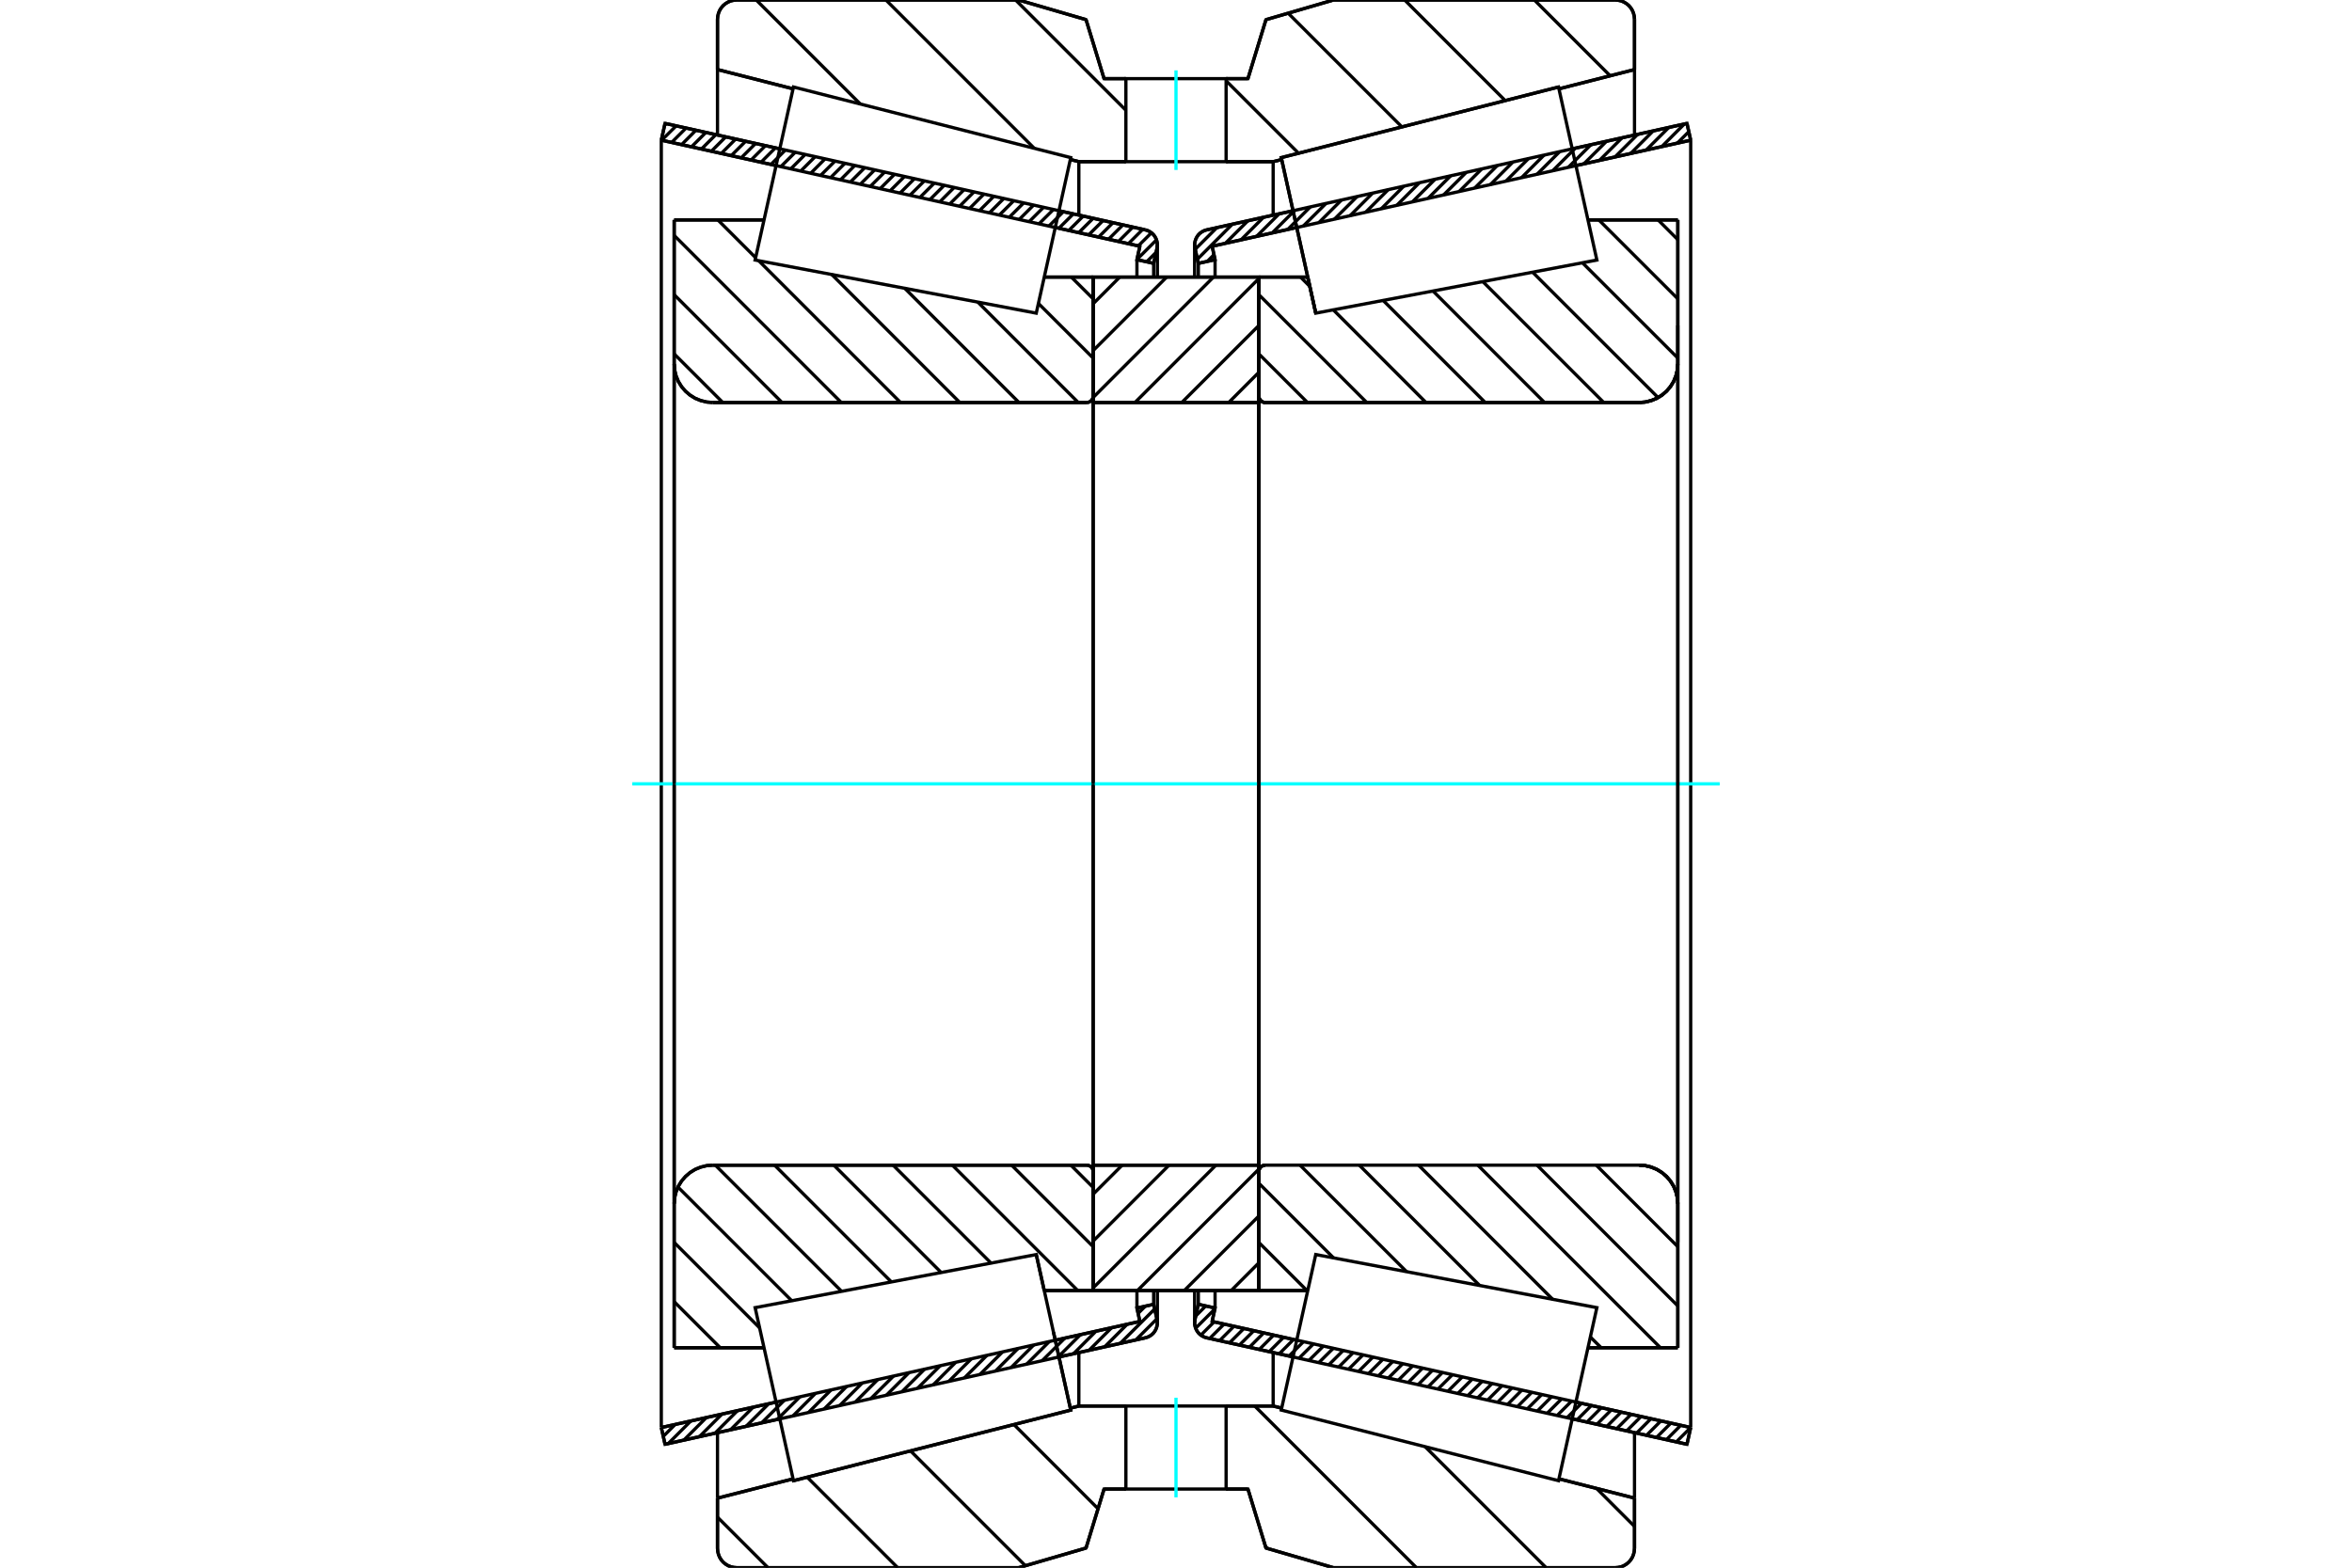 <?xml version="1.0" standalone="no"?>
<!DOCTYPE svg PUBLIC "-//W3C//DTD SVG 1.1//EN"
	"http://www.w3.org/Graphics/SVG/1.1/DTD/svg11.dtd">
<svg xmlns="http://www.w3.org/2000/svg" height="100%" width="100%" viewBox="0 0 36000 24000">
	<rect x="-1800" y="-1200" width="39600" height="26400" style="fill:#FFF"/>
	<g style="fill:none; fill-rule:evenodd" transform="matrix(1 0 0 1 0 0)">
		<g style="fill:none; stroke:#000; stroke-width:50; shape-rendering:geometricPrecision">
			<line x1="19792" y1="20774" x2="18470" y2="20481"/>
			<line x1="25821" y1="22111" x2="24064" y2="21721"/>
			<line x1="25878" y1="21854" x2="25821" y2="22111"/>
			<line x1="24121" y1="21465" x2="25878" y2="21854"/>
			<line x1="18553" y1="20230" x2="19848" y2="20518"/>
			<line x1="18598" y1="20025" x2="18553" y2="20230"/>
			<line x1="18342" y1="19968" x2="18598" y2="20025"/>
			<line x1="18291" y1="20199" x2="18342" y2="19968"/>
			<polyline points="18291,20199 18287,20225 18285,20250 18288,20286 18296,20320 18309,20353 18327,20384 18349,20412 18375,20436 18404,20455 18436,20471 18470,20481"/>
			<line x1="24064" y1="2279" x2="25821" y2="1889"/>
			<line x1="18470" y1="3519" x2="19792" y2="3226"/>
			<polyline points="18470,3519 18436,3529 18404,3545 18375,3564 18349,3588 18327,3616 18309,3647 18296,3680 18288,3714 18285,3750 18287,3775 18291,3801"/>
			<line x1="18342" y1="4032" x2="18291" y2="3801"/>
			<line x1="18598" y1="3975" x2="18342" y2="4032"/>
			<line x1="18553" y1="3770" x2="18598" y2="3975"/>
			<line x1="19848" y1="3482" x2="18553" y2="3770"/>
			<line x1="25878" y1="2146" x2="24121" y2="2535"/>
			<line x1="25821" y1="1889" x2="25878" y2="2146"/>
			<line x1="18342" y1="19758" x2="18342" y2="19968"/>
			<line x1="18342" y1="4032" x2="18342" y2="4242"/>
			<line x1="18598" y1="19757" x2="18598" y2="20025"/>
			<line x1="18598" y1="3975" x2="18598" y2="4243"/>
			<line x1="25878" y1="2146" x2="25878" y2="21854"/>
			<line x1="18285" y1="19757" x2="18285" y2="20250"/>
			<line x1="18285" y1="3750" x2="18285" y2="4243"/>
			<line x1="11936" y1="21721" x2="10179" y2="22111"/>
			<line x1="17530" y1="20481" x2="16208" y2="20774"/>
			<polyline points="17530,20481 17564,20471 17596,20455 17625,20436 17651,20412 17673,20384 17691,20353 17704,20320 17712,20286 17715,20250 17713,20225 17709,20199"/>
			<line x1="17658" y1="19968" x2="17709" y2="20199"/>
			<line x1="17402" y1="20025" x2="17658" y2="19968"/>
			<line x1="17447" y1="20230" x2="17402" y2="20025"/>
			<line x1="16152" y1="20518" x2="17447" y2="20230"/>
			<line x1="10122" y1="21854" x2="11879" y2="21465"/>
			<line x1="10179" y1="22111" x2="10122" y2="21854"/>
			<line x1="16208" y1="3226" x2="17530" y2="3519"/>
			<line x1="10179" y1="1889" x2="11936" y2="2279"/>
			<line x1="10122" y1="2146" x2="10179" y2="1889"/>
			<line x1="11879" y1="2535" x2="10122" y2="2146"/>
			<line x1="17447" y1="3770" x2="16152" y2="3482"/>
			<line x1="17402" y1="3975" x2="17447" y2="3770"/>
			<line x1="17658" y1="4032" x2="17402" y2="3975"/>
			<line x1="17709" y1="3801" x2="17658" y2="4032"/>
			<polyline points="17709,3801 17713,3775 17715,3750 17712,3714 17704,3680 17691,3647 17673,3616 17651,3588 17625,3564 17596,3545 17564,3529 17530,3519"/>
			<line x1="17402" y1="4243" x2="17402" y2="3975"/>
			<line x1="17402" y1="20025" x2="17402" y2="19757"/>
			<line x1="10122" y1="21854" x2="10122" y2="2146"/>
			<line x1="17658" y1="4242" x2="17658" y2="4032"/>
			<line x1="17658" y1="19968" x2="17658" y2="19758"/>
			<line x1="17715" y1="4243" x2="17715" y2="3750"/>
			<line x1="17715" y1="20250" x2="17715" y2="19757"/>
			<line x1="20139" y1="4794" x2="20139" y2="4794"/>
			<line x1="20017" y1="4242" x2="20139" y2="4794"/>
			<line x1="19268" y1="4242" x2="20017" y2="4242"/>
			<polyline points="19268,6064 19270,6079 19273,6094 19279,6108 19287,6121 19297,6133 19309,6143 19322,6151 19336,6157 19351,6161 19367,6162"/>
			<line x1="25091" y1="6162" x2="19367" y2="6162"/>
			<polyline points="25091,6162 25183,6155 25273,6133 25359,6098 25438,6049 25508,5989 25568,5919 25617,5840 25652,5754 25674,5664 25681,5572"/>
			<line x1="25681" y1="3367" x2="25681" y2="5572"/>
			<line x1="25681" y1="3367" x2="24306" y2="3367"/>
			<line x1="25681" y1="20633" x2="24306" y2="20633"/>
			<line x1="25681" y1="18428" x2="25681" y2="20633"/>
			<polyline points="25681,18428 25674,18336 25652,18246 25617,18160 25568,18081 25508,18011 25438,17951 25359,17902 25273,17867 25183,17845 25091,17838"/>
			<polyline points="19367,17838 19351,17839 19336,17843 19322,17849 19309,17857 19297,17867 19287,17879 19279,17892 19273,17906 19270,17921 19268,17936"/>
			<line x1="20017" y1="19758" x2="19268" y2="19758"/>
			<line x1="24306" y1="4007" x2="24306" y2="4007"/>
			<line x1="24306" y1="19993" x2="24306" y2="19993"/>
			<polyline points="19268,6064 19270,6079 19273,6094 19279,6108 19287,6121 19297,6133 19309,6143 19322,6151 19336,6157 19351,6161 19367,6162"/>
			<polyline points="19367,17838 19351,17839 19336,17843 19322,17849 19309,17857 19297,17867 19287,17879 19279,17892 19273,17906 19270,17921 19268,17936"/>
			<polyline points="25091,6162 25183,6155 25273,6133 25359,6098 25438,6049 25508,5989 25568,5919 25617,5840 25652,5754 25674,5664 25681,5572"/>
			<polyline points="25681,18428 25674,18336 25652,18246 25617,18160 25568,18081 25508,18011 25438,17951 25359,17902 25273,17867 25183,17845 25091,17838"/>
			<line x1="15983" y1="19758" x2="15861" y2="19206"/>
			<line x1="16732" y1="19758" x2="15983" y2="19758"/>
			<polyline points="16732,17936 16730,17921 16727,17906 16721,17892 16713,17879 16703,17867 16691,17857 16678,17849 16664,17843 16649,17839 16633,17838"/>
			<line x1="10909" y1="17838" x2="16633" y2="17838"/>
			<polyline points="10909,17838 10817,17845 10727,17867 10641,17902 10562,17951 10492,18011 10432,18081 10383,18160 10348,18246 10326,18336 10319,18428"/>
			<line x1="10319" y1="20633" x2="10319" y2="18428"/>
			<line x1="10319" y1="20633" x2="11694" y2="20633"/>
			<line x1="10319" y1="3367" x2="11694" y2="3367"/>
			<line x1="10319" y1="5572" x2="10319" y2="3367"/>
			<polyline points="10319,5572 10326,5664 10348,5754 10383,5840 10432,5919 10492,5989 10562,6049 10641,6098 10727,6133 10817,6155 10909,6162"/>
			<line x1="16633" y1="6162" x2="10909" y2="6162"/>
			<polyline points="16633,6162 16649,6161 16664,6157 16678,6151 16691,6143 16703,6133 16713,6121 16721,6108 16727,6094 16730,6079 16732,6064"/>
			<line x1="15983" y1="4242" x2="16732" y2="4242"/>
			<line x1="11694" y1="19993" x2="11694" y2="19993"/>
			<line x1="11694" y1="4007" x2="11694" y2="4007"/>
			<line x1="10319" y1="18428" x2="10319" y2="5572"/>
			<line x1="15591" y1="0" x2="16623" y2="301"/>
			<line x1="11277" y1="0" x2="15591" y2="0"/>
			<polyline points="11277,0 11231,4 11186,14 11143,32 11104,56 11068,86 11038,122 11014,161 10997,204 10986,249 10982,295"/>
			<line x1="10982" y1="1065" x2="10982" y2="295"/>
			<line x1="12139" y1="1360" x2="10982" y2="1065"/>
			<line x1="16513" y1="2475" x2="16382" y2="2442"/>
			<line x1="17233" y1="2475" x2="16513" y2="2475"/>
			<line x1="19487" y1="2475" x2="18767" y2="2475"/>
			<line x1="19618" y1="2442" x2="19487" y2="2475"/>
			<line x1="25018" y1="1065" x2="23861" y2="1360"/>
			<line x1="25018" y1="295" x2="25018" y2="1065"/>
			<polyline points="25018,295 25014,249 25003,204 24986,161 24962,122 24932,86 24896,56 24857,32 24814,14 24769,4 24723,0"/>
			<line x1="20409" y1="0" x2="24723" y2="0"/>
			<line x1="19377" y1="301" x2="20409" y2="0"/>
			<line x1="19101" y1="1204" x2="19377" y2="301"/>
			<line x1="18767" y1="1204" x2="19101" y2="1204"/>
			<line x1="16899" y1="1204" x2="17233" y2="1204"/>
			<line x1="16623" y1="301" x2="16899" y2="1204"/>
			<line x1="16623" y1="23699" x2="15591" y2="24000"/>
			<line x1="16899" y1="22796" x2="16623" y2="23699"/>
			<line x1="19101" y1="22796" x2="18767" y2="22796"/>
			<line x1="17233" y1="22796" x2="16899" y2="22796"/>
			<line x1="19377" y1="23699" x2="19101" y2="22796"/>
			<line x1="20409" y1="24000" x2="19377" y2="23699"/>
			<line x1="24723" y1="24000" x2="20409" y2="24000"/>
			<polyline points="24723,24000 24769,23996 24814,23986 24857,23968 24896,23944 24932,23914 24962,23878 24986,23839 25003,23796 25014,23751 25018,23705"/>
			<line x1="25018" y1="22935" x2="25018" y2="23705"/>
			<line x1="23861" y1="22640" x2="25018" y2="22935"/>
			<line x1="19487" y1="21525" x2="19618" y2="21558"/>
			<line x1="16513" y1="21525" x2="17233" y2="21525"/>
			<line x1="18767" y1="21525" x2="19487" y2="21525"/>
			<line x1="16382" y1="21558" x2="16513" y2="21525"/>
			<line x1="10982" y1="22935" x2="12139" y2="22640"/>
			<line x1="10982" y1="23705" x2="10982" y2="22935"/>
			<polyline points="10982,23705 10986,23751 10997,23796 11014,23839 11038,23878 11068,23914 11104,23944 11143,23968 11186,23986 11231,23996 11277,24000"/>
			<line x1="15591" y1="24000" x2="11277" y2="24000"/>
			<line x1="25018" y1="21932" x2="25018" y2="22935"/>
			<line x1="25018" y1="1065" x2="25018" y2="2068"/>
			<line x1="10982" y1="21932" x2="10982" y2="22935"/>
			<line x1="10982" y1="1065" x2="10982" y2="2068"/>
			<line x1="16513" y1="20706" x2="16513" y2="21525"/>
			<line x1="16513" y1="2475" x2="16513" y2="3294"/>
			<line x1="19487" y1="20706" x2="19487" y2="21525"/>
			<line x1="19487" y1="2475" x2="19487" y2="3294"/>
			<line x1="16732" y1="17838" x2="19268" y2="17838"/>
			<line x1="16732" y1="19758" x2="16732" y2="17838"/>
			<line x1="19268" y1="19758" x2="16732" y2="19758"/>
			<line x1="19268" y1="17838" x2="19268" y2="19758"/>
			<line x1="19268" y1="6162" x2="16732" y2="6162"/>
			<line x1="19268" y1="4242" x2="19268" y2="6162"/>
			<line x1="16732" y1="4242" x2="19268" y2="4242"/>
			<line x1="16732" y1="6162" x2="16732" y2="4242"/>
			<line x1="19268" y1="6162" x2="19268" y2="17838"/>
			<line x1="16732" y1="6162" x2="16732" y2="17838"/>
		</g>
		<g style="fill:none; stroke:#0FF; stroke-width:50; shape-rendering:geometricPrecision">
			<line x1="9678" y1="12000" x2="26322" y2="12000"/>
		</g>
		<g style="fill:none; stroke:#000; stroke-width:50; shape-rendering:geometricPrecision">
			<line x1="23485" y1="0" x2="24645" y2="1160"/>
			<line x1="21500" y1="0" x2="23039" y2="1540"/>
			<line x1="19717" y1="202" x2="21458" y2="1943"/>
			<line x1="18767" y1="1237" x2="19876" y2="2346"/>
			<line x1="15545" y1="0" x2="17233" y2="1688"/>
			<line x1="13560" y1="0" x2="15831" y2="2271"/>
			<line x1="11575" y1="0" x2="13167" y2="1592"/>
			<line x1="24437" y1="22787" x2="25018" y2="23368"/>
			<line x1="21813" y1="22148" x2="23665" y2="24000"/>
			<line x1="19205" y1="21525" x2="21680" y2="24000"/>
			<line x1="17220" y1="21525" x2="17233" y2="21538"/>
			<line x1="19369" y1="23674" x2="19401" y2="23706"/>
			<line x1="15519" y1="21808" x2="16807" y2="23097"/>
			<line x1="13937" y1="22212" x2="15695" y2="23970"/>
			<line x1="12355" y1="22615" x2="13740" y2="24000"/>
			<line x1="10982" y1="23227" x2="11755" y2="24000"/>
			<polyline points="18767,1204 19101,1204 19377,301 20409,0 24723,0"/>
			<polyline points="25018,295 25014,249 25003,204 24986,161 24962,122 24932,86 24896,56 24857,32 24814,14 24769,4 24723,0"/>
			<line x1="25018" y1="295" x2="25018" y2="1065"/>
			<line x1="19618" y1="2442" x2="19487" y2="2475"/>
			<line x1="25018" y1="1065" x2="23861" y2="1360"/>
			<line x1="19487" y1="2475" x2="18767" y2="2475"/>
			<polyline points="17233,1204 16899,1204 16623,301 15591,0 11277,0 11231,4 11186,14 11143,32 11104,56 11068,86 11038,122 11014,161 10997,204 10986,249 10982,295 10982,1065"/>
			<line x1="16382" y1="2442" x2="16513" y2="2475"/>
			<line x1="10982" y1="1065" x2="12139" y2="1360"/>
			<line x1="16513" y1="2475" x2="17233" y2="2475"/>
			<line x1="17233" y1="21525" x2="16513" y2="21525"/>
			<line x1="12139" y1="22640" x2="10982" y2="22935"/>
			<line x1="16513" y1="21525" x2="16382" y2="21558"/>
			<polyline points="10982,22935 10982,23705 10986,23751 10997,23796 11014,23839 11038,23878 11068,23914 11104,23944 11143,23968 11186,23986 11231,23996 11277,24000 15591,24000 16623,23699 16899,22796 17233,22796"/>
			<line x1="18767" y1="21525" x2="19487" y2="21525"/>
			<line x1="23861" y1="22640" x2="25018" y2="22935"/>
			<line x1="19487" y1="21525" x2="19618" y2="21558"/>
			<line x1="25018" y1="22935" x2="25018" y2="23705"/>
			<polyline points="24723,24000 24769,23996 24814,23986 24857,23968 24896,23944 24932,23914 24962,23878 24986,23839 25003,23796 25014,23751 25018,23705"/>
			<polyline points="24723,24000 20409,24000 19377,23699 19101,22796 18767,22796"/>
			<line x1="16398" y1="4242" x2="16732" y2="4575"/>
			<line x1="15894" y1="4645" x2="16732" y2="5482"/>
			<line x1="14967" y1="4625" x2="16504" y2="6162"/>
			<line x1="13849" y1="4414" x2="15597" y2="6162"/>
			<line x1="12731" y1="4202" x2="14691" y2="6162"/>
			<line x1="10988" y1="3367" x2="11566" y2="3945"/>
			<line x1="11613" y1="3991" x2="13784" y2="6162"/>
			<line x1="10319" y1="3604" x2="12877" y2="6162"/>
			<line x1="10319" y1="4511" x2="11970" y2="6162"/>
			<line x1="10319" y1="5418" x2="11063" y2="6162"/>
			<line x1="16391" y1="17838" x2="16732" y2="18179"/>
			<line x1="15484" y1="17838" x2="16732" y2="19086"/>
			<line x1="14577" y1="17838" x2="16497" y2="19758"/>
			<line x1="13670" y1="17838" x2="15169" y2="19337"/>
			<line x1="12763" y1="17838" x2="14406" y2="19481"/>
			<line x1="11856" y1="17838" x2="13643" y2="19625"/>
			<line x1="10949" y1="17838" x2="12881" y2="19769"/>
			<line x1="10377" y1="18173" x2="12118" y2="19913"/>
			<line x1="10319" y1="19021" x2="11627" y2="20329"/>
			<line x1="10319" y1="19928" x2="11024" y2="20633"/>
			<polyline points="16732,12000 16732,4242 16732,6064"/>
			<polyline points="16633,6162 16649,6161 16664,6157 16678,6151 16691,6143 16703,6133 16713,6121 16721,6108 16727,6094 16730,6079 16732,6064"/>
			<line x1="16633" y1="6162" x2="10909" y2="6162"/>
			<polyline points="10319,5572 10326,5664 10348,5754 10383,5840 10432,5919 10492,5989 10562,6049 10641,6098 10727,6133 10817,6155 10909,6162"/>
			<line x1="10319" y1="5572" x2="10319" y2="3367"/>
			<line x1="10319" y1="5572" x2="10319" y2="12000"/>
			<line x1="10319" y1="3367" x2="11694" y2="3367"/>
			<line x1="15983" y1="4242" x2="16732" y2="4242"/>
			<line x1="16732" y1="19758" x2="15983" y2="19758"/>
			<line x1="11694" y1="20633" x2="10319" y2="20633"/>
			<line x1="10319" y1="12000" x2="10319" y2="18428"/>
			<line x1="10319" y1="20633" x2="10319" y2="18428"/>
			<polyline points="10909,17838 10817,17845 10727,17867 10641,17902 10562,17951 10492,18011 10432,18081 10383,18160 10348,18246 10326,18336 10319,18428"/>
			<line x1="10909" y1="17838" x2="16633" y2="17838"/>
			<polyline points="16732,17936 16730,17921 16727,17906 16721,17892 16713,17879 16703,17867 16691,17857 16678,17849 16664,17843 16649,17839 16633,17838"/>
			<polyline points="16732,17936 16732,19758 16732,12000"/>
			<line x1="25379" y1="3367" x2="25681" y2="3669"/>
			<line x1="24472" y1="3367" x2="25681" y2="4575"/>
			<line x1="24221" y1="4023" x2="25681" y2="5482"/>
			<line x1="23458" y1="4167" x2="25379" y2="6087"/>
			<line x1="22696" y1="4311" x2="24547" y2="6162"/>
			<line x1="21933" y1="4455" x2="23640" y2="6162"/>
			<line x1="21170" y1="4599" x2="22733" y2="6162"/>
			<line x1="20407" y1="4743" x2="21826" y2="6162"/>
			<line x1="19906" y1="4242" x2="20048" y2="4384"/>
			<line x1="19268" y1="4511" x2="20919" y2="6162"/>
			<line x1="19268" y1="5418" x2="20012" y2="6162"/>
			<line x1="24433" y1="17838" x2="25681" y2="19086"/>
			<line x1="23526" y1="17838" x2="25681" y2="19993"/>
			<line x1="22620" y1="17838" x2="25415" y2="20633"/>
			<line x1="24342" y1="20468" x2="24508" y2="20633"/>
			<line x1="21713" y1="17838" x2="23766" y2="19892"/>
			<line x1="20806" y1="17838" x2="22648" y2="19680"/>
			<line x1="19899" y1="17838" x2="21530" y2="19469"/>
			<line x1="19268" y1="18114" x2="20412" y2="19258"/>
			<line x1="19268" y1="19021" x2="20005" y2="19758"/>
			<polyline points="19268,12000 19268,4242 19268,6064 19270,6079 19273,6094 19279,6108 19287,6121 19297,6133 19309,6143 19322,6151 19336,6157 19351,6161 19367,6162 25091,6162 25183,6155 25273,6133 25359,6098 25438,6049 25508,5989 25568,5919 25617,5840 25652,5754 25674,5664 25681,5572 25681,3367"/>
			<line x1="25681" y1="5572" x2="25681" y2="12000"/>
			<line x1="25681" y1="3367" x2="24306" y2="3367"/>
			<line x1="20017" y1="4242" x2="19268" y2="4242"/>
			<line x1="19268" y1="19758" x2="20017" y2="19758"/>
			<line x1="24306" y1="20633" x2="25681" y2="20633"/>
			<line x1="25681" y1="12000" x2="25681" y2="18428"/>
			<polyline points="25681,20633 25681,18428 25674,18336 25652,18246 25617,18160 25568,18081 25508,18011 25438,17951 25359,17902 25273,17867 25183,17845 25091,17838 19367,17838 19351,17839 19336,17843 19322,17849 19309,17857 19297,17867 19287,17879 19279,17892 19273,17906 19270,17921 19268,17936 19268,19758 19268,12000"/>
			<line x1="19268" y1="19333" x2="18844" y2="19758"/>
			<line x1="19268" y1="18616" x2="18126" y2="19758"/>
			<line x1="19268" y1="17898" x2="17409" y2="19758"/>
			<line x1="18611" y1="17838" x2="16732" y2="19717"/>
			<line x1="17893" y1="17838" x2="16732" y2="19000"/>
			<line x1="17176" y1="17838" x2="16732" y2="18282"/>
			<line x1="19268" y1="5700" x2="18807" y2="6162"/>
			<line x1="19268" y1="4983" x2="18089" y2="6162"/>
			<line x1="19268" y1="4265" x2="17372" y2="6162"/>
			<line x1="18574" y1="4242" x2="16732" y2="6085"/>
			<line x1="17857" y1="4242" x2="16732" y2="5367"/>
			<line x1="17139" y1="4242" x2="16732" y2="4650"/>
			<polyline points="16732,6162 16732,4242 19268,4242 19268,6162 16732,6162"/>
			<polyline points="16732,17838 19268,17838 19268,19758 16732,19758 16732,17838"/>
			<polyline points="18000,22796 18767,22796 18767,21525 17233,21525 17233,22796 18000,22796"/>
		</g>
		<g style="fill:none; stroke:#0FF; stroke-width:50; shape-rendering:geometricPrecision">
			<line x1="18000" y1="22923" x2="18000" y2="21398"/>
		</g>
		<g style="fill:none; stroke:#000; stroke-width:50; shape-rendering:geometricPrecision">
			<polyline points="18000,2475 18767,2475 18767,1204 17233,1204 17233,2475 18000,2475"/>
		</g>
		<g style="fill:none; stroke:#0FF; stroke-width:50; shape-rendering:geometricPrecision">
			<line x1="18000" y1="2602" x2="18000" y2="1077"/>
		</g>
		<g style="fill:none; stroke:#000; stroke-width:50; shape-rendering:geometricPrecision">
			<line x1="25681" y1="19018" x2="25681" y2="4982"/>
			<line x1="19268" y1="17936" x2="19268" y2="6064"/>
			<polyline points="16125,20396 16389,21587 12145,22668 12145,22668"/>
			<line x1="15861" y1="19206" x2="15861" y2="19206"/>
			<polyline points="19875,3604 19611,2413 23855,1332 23855,1332"/>
			<polyline points="20139,4794 20139,4794 19875,3604"/>
			<polyline points="16125,20396 16389,21587 12145,22668 11852,21344 11558,20019 15861,19206 16125,20396"/>
			<polyline points="16125,3604 15861,4794 11558,3981 11852,2656 12145,1332 16389,2413 16125,3604"/>
			<polyline points="19875,20396 20139,19206 24442,20019 24148,21344 23855,22668 19611,21587 19875,20396"/>
			<polyline points="19875,3604 19611,2413 23855,1332 24148,2656 24442,3981 20139,4794 19875,3604"/>
			<line x1="17707" y1="20191" x2="17385" y2="20513"/>
			<line x1="17674" y1="20039" x2="17146" y2="20566"/>
			<line x1="17530" y1="19997" x2="17420" y2="20107"/>
			<line x1="17253" y1="20273" x2="16908" y2="20619"/>
			<line x1="17015" y1="20326" x2="16669" y2="20672"/>
			<line x1="16776" y1="20379" x2="16431" y2="20725"/>
			<line x1="16538" y1="20432" x2="16192" y2="20778"/>
			<line x1="16299" y1="20485" x2="15953" y2="20830"/>
			<line x1="16061" y1="20538" x2="15715" y2="20883"/>
			<line x1="15822" y1="20591" x2="15476" y2="20936"/>
			<line x1="15583" y1="20643" x2="15238" y2="20989"/>
			<line x1="15345" y1="20696" x2="14999" y2="21042"/>
			<line x1="15106" y1="20749" x2="14761" y2="21095"/>
			<line x1="14868" y1="20802" x2="14522" y2="21148"/>
			<line x1="14629" y1="20855" x2="14284" y2="21201"/>
			<line x1="14391" y1="20908" x2="14045" y2="21253"/>
			<line x1="14152" y1="20961" x2="13806" y2="21306"/>
			<line x1="13913" y1="21014" x2="13568" y2="21359"/>
			<line x1="13675" y1="21067" x2="13329" y2="21412"/>
			<line x1="13436" y1="21119" x2="13091" y2="21465"/>
			<line x1="13198" y1="21172" x2="12852" y2="21518"/>
			<line x1="12959" y1="21225" x2="12614" y2="21571"/>
			<line x1="12721" y1="21278" x2="12375" y2="21624"/>
			<line x1="12482" y1="21331" x2="12137" y2="21677"/>
			<line x1="12244" y1="21384" x2="11898" y2="21729"/>
			<line x1="12005" y1="21437" x2="11659" y2="21782"/>
			<line x1="11766" y1="21490" x2="11421" y2="21835"/>
			<line x1="11528" y1="21543" x2="11182" y2="21888"/>
			<line x1="11289" y1="21595" x2="10944" y2="21941"/>
			<line x1="11051" y1="21648" x2="10705" y2="21994"/>
			<line x1="10812" y1="21701" x2="10467" y2="22047"/>
			<line x1="10574" y1="21754" x2="10228" y2="22100"/>
			<line x1="10335" y1="21807" x2="10152" y2="21990"/>
			<line x1="17695" y1="3864" x2="17551" y2="4008"/>
			<line x1="17702" y1="3672" x2="17403" y2="3971"/>
			<line x1="17624" y1="3564" x2="17423" y2="3764"/>
			<line x1="17491" y1="3511" x2="17271" y2="3731"/>
			<line x1="17339" y1="3477" x2="17119" y2="3697"/>
			<line x1="17187" y1="3443" x2="16967" y2="3663"/>
			<line x1="17035" y1="3409" x2="16815" y2="3630"/>
			<line x1="16884" y1="3376" x2="16663" y2="3596"/>
			<line x1="16732" y1="3342" x2="16511" y2="3562"/>
			<line x1="16580" y1="3308" x2="16359" y2="3529"/>
			<line x1="16428" y1="3275" x2="16207" y2="3495"/>
			<line x1="16276" y1="3241" x2="16055" y2="3461"/>
			<line x1="16124" y1="3207" x2="15903" y2="3427"/>
			<line x1="15972" y1="3174" x2="15752" y2="3394"/>
			<line x1="15820" y1="3140" x2="15600" y2="3360"/>
			<line x1="15668" y1="3106" x2="15448" y2="3326"/>
			<line x1="15516" y1="3073" x2="15296" y2="3293"/>
			<line x1="15364" y1="3039" x2="15144" y2="3259"/>
			<line x1="15212" y1="3005" x2="14992" y2="3225"/>
			<line x1="15060" y1="2971" x2="14840" y2="3192"/>
			<line x1="14908" y1="2938" x2="14688" y2="3158"/>
			<line x1="14756" y1="2904" x2="14536" y2="3124"/>
			<line x1="14604" y1="2870" x2="14384" y2="3091"/>
			<line x1="14452" y1="2837" x2="14232" y2="3057"/>
			<line x1="14300" y1="2803" x2="14080" y2="3023"/>
			<line x1="14148" y1="2769" x2="13928" y2="2989"/>
			<line x1="13996" y1="2736" x2="13776" y2="2956"/>
			<line x1="13844" y1="2702" x2="13624" y2="2922"/>
			<line x1="13692" y1="2668" x2="13472" y2="2888"/>
			<line x1="13540" y1="2635" x2="13320" y2="2855"/>
			<line x1="13388" y1="2601" x2="13168" y2="2821"/>
			<line x1="13236" y1="2567" x2="13016" y2="2787"/>
			<line x1="13084" y1="2533" x2="12864" y2="2754"/>
			<line x1="12932" y1="2500" x2="12712" y2="2720"/>
			<line x1="12780" y1="2466" x2="12560" y2="2686"/>
			<line x1="12628" y1="2432" x2="12408" y2="2653"/>
			<line x1="12476" y1="2399" x2="12256" y2="2619"/>
			<line x1="12324" y1="2365" x2="12104" y2="2585"/>
			<line x1="12172" y1="2331" x2="11952" y2="2551"/>
			<line x1="12020" y1="2298" x2="11800" y2="2518"/>
			<line x1="11868" y1="2264" x2="11648" y2="2484"/>
			<line x1="11716" y1="2230" x2="11496" y2="2450"/>
			<line x1="11564" y1="2197" x2="11344" y2="2417"/>
			<line x1="11412" y1="2163" x2="11192" y2="2383"/>
			<line x1="11260" y1="2129" x2="11040" y2="2349"/>
			<line x1="11108" y1="2095" x2="10888" y2="2316"/>
			<line x1="10956" y1="2062" x2="10736" y2="2282"/>
			<line x1="10804" y1="2028" x2="10584" y2="2248"/>
			<line x1="10652" y1="1994" x2="10432" y2="2215"/>
			<line x1="10500" y1="1961" x2="10280" y2="2181"/>
			<line x1="10349" y1="1927" x2="10128" y2="2147"/>
			<line x1="10197" y1="1893" x2="10173" y2="1917"/>
			<polyline points="10122,2146 10179,1889 17530,3519"/>
			<polyline points="17709,3801 17714,3764 17714,3727 17707,3691 17695,3656 17678,3623 17656,3593 17629,3567 17598,3546 17565,3530 17530,3519"/>
			<polyline points="17709,3801 17658,4032 17402,3975 17447,3770 10122,2146"/>
			<polyline points="10122,21854 17447,20230 17402,20025 17658,19968 17709,20199"/>
			<polyline points="17530,20481 17565,20470 17598,20454 17629,20433 17656,20407 17678,20377 17695,20344 17707,20309 17714,20273 17714,20236 17709,20199"/>
			<polyline points="17530,20481 10179,22111 10122,21854"/>
			<line x1="25825" y1="22093" x2="25810" y2="22108"/>
			<line x1="25878" y1="21854" x2="25658" y2="22074"/>
			<line x1="25726" y1="21820" x2="25506" y2="22041"/>
			<line x1="25574" y1="21787" x2="25354" y2="22007"/>
			<line x1="25422" y1="21753" x2="25202" y2="21973"/>
			<line x1="25270" y1="21719" x2="25050" y2="21940"/>
			<line x1="25118" y1="21686" x2="24898" y2="21906"/>
			<line x1="24966" y1="21652" x2="24746" y2="21872"/>
			<line x1="24814" y1="21618" x2="24594" y2="21838"/>
			<line x1="24662" y1="21585" x2="24442" y2="21805"/>
			<line x1="24510" y1="21551" x2="24290" y2="21771"/>
			<line x1="24358" y1="21517" x2="24138" y2="21737"/>
			<line x1="24206" y1="21484" x2="23986" y2="21704"/>
			<line x1="24054" y1="21450" x2="23834" y2="21670"/>
			<line x1="23902" y1="21416" x2="23682" y2="21636"/>
			<line x1="23750" y1="21382" x2="23530" y2="21603"/>
			<line x1="23598" y1="21349" x2="23378" y2="21569"/>
			<line x1="23446" y1="21315" x2="23226" y2="21535"/>
			<line x1="23294" y1="21281" x2="23074" y2="21502"/>
			<line x1="23142" y1="21248" x2="22922" y2="21468"/>
			<line x1="22990" y1="21214" x2="22770" y2="21434"/>
			<line x1="22838" y1="21180" x2="22618" y2="21400"/>
			<line x1="22686" y1="21147" x2="22466" y2="21367"/>
			<line x1="22534" y1="21113" x2="22314" y2="21333"/>
			<line x1="22382" y1="21079" x2="22162" y2="21299"/>
			<line x1="22230" y1="21046" x2="22010" y2="21266"/>
			<line x1="22078" y1="21012" x2="21858" y2="21232"/>
			<line x1="21926" y1="20978" x2="21706" y2="21198"/>
			<line x1="21774" y1="20944" x2="21554" y2="21165"/>
			<line x1="21622" y1="20911" x2="21402" y2="21131"/>
			<line x1="21470" y1="20877" x2="21250" y2="21097"/>
			<line x1="21318" y1="20843" x2="21098" y2="21064"/>
			<line x1="21166" y1="20810" x2="20946" y2="21030"/>
			<line x1="21014" y1="20776" x2="20794" y2="20996"/>
			<line x1="20862" y1="20742" x2="20642" y2="20962"/>
			<line x1="20711" y1="20709" x2="20490" y2="20929"/>
			<line x1="20559" y1="20675" x2="20338" y2="20895"/>
			<line x1="20407" y1="20641" x2="20186" y2="20861"/>
			<line x1="20255" y1="20608" x2="20034" y2="20828"/>
			<line x1="20103" y1="20574" x2="19882" y2="20794"/>
			<line x1="19951" y1="20540" x2="19730" y2="20760"/>
			<line x1="19799" y1="20506" x2="19579" y2="20727"/>
			<line x1="19647" y1="20473" x2="19427" y2="20693"/>
			<line x1="19495" y1="20439" x2="19275" y2="20659"/>
			<line x1="19343" y1="20405" x2="19123" y2="20626"/>
			<line x1="19191" y1="20372" x2="18971" y2="20592"/>
			<line x1="19039" y1="20338" x2="18819" y2="20558"/>
			<line x1="18887" y1="20304" x2="18667" y2="20524"/>
			<line x1="18735" y1="20271" x2="18515" y2="20491"/>
			<line x1="18583" y1="20237" x2="18380" y2="20440"/>
			<line x1="18595" y1="20039" x2="18300" y2="20334"/>
			<line x1="18455" y1="19993" x2="18303" y2="20146"/>
			<line x1="25849" y1="2016" x2="25674" y2="2191"/>
			<line x1="25781" y1="1898" x2="25436" y2="2244"/>
			<line x1="25543" y1="1951" x2="25197" y2="2297"/>
			<line x1="25304" y1="2004" x2="24959" y2="2350"/>
			<line x1="25066" y1="2057" x2="24720" y2="2402"/>
			<line x1="24827" y1="2110" x2="24482" y2="2455"/>
			<line x1="24589" y1="2163" x2="24243" y2="2508"/>
			<line x1="24350" y1="2216" x2="24005" y2="2561"/>
			<line x1="24112" y1="2268" x2="23766" y2="2614"/>
			<line x1="23873" y1="2321" x2="23527" y2="2667"/>
			<line x1="23634" y1="2374" x2="23289" y2="2720"/>
			<line x1="23396" y1="2427" x2="23050" y2="2773"/>
			<line x1="23157" y1="2480" x2="22812" y2="2826"/>
			<line x1="22919" y1="2533" x2="22573" y2="2878"/>
			<line x1="22680" y1="2586" x2="22335" y2="2931"/>
			<line x1="22442" y1="2639" x2="22096" y2="2984"/>
			<line x1="22203" y1="2692" x2="21858" y2="3037"/>
			<line x1="21965" y1="2744" x2="21619" y2="3090"/>
			<line x1="21726" y1="2797" x2="21380" y2="3143"/>
			<line x1="21487" y1="2850" x2="21142" y2="3196"/>
			<line x1="21249" y1="2903" x2="20903" y2="3249"/>
			<line x1="21010" y1="2956" x2="20665" y2="3302"/>
			<line x1="20772" y1="3009" x2="20426" y2="3354"/>
			<line x1="20533" y1="3062" x2="20188" y2="3407"/>
			<line x1="20295" y1="3115" x2="19949" y2="3460"/>
			<line x1="20056" y1="3167" x2="19710" y2="3513"/>
			<line x1="19818" y1="3220" x2="19472" y2="3566"/>
			<line x1="19579" y1="3273" x2="19233" y2="3619"/>
			<line x1="19340" y1="3326" x2="18995" y2="3672"/>
			<line x1="19102" y1="3379" x2="18756" y2="3725"/>
			<line x1="18582" y1="3899" x2="18480" y2="4001"/>
			<line x1="18863" y1="3432" x2="18328" y2="3968"/>
			<line x1="18625" y1="3485" x2="18294" y2="3816"/>
			<polyline points="25878,2146 25821,1889 18470,3519 18435,3530 18402,3546 18371,3567 18344,3593 18322,3623 18305,3656 18293,3691 18286,3727 18286,3764 18291,3801 18342,4032 18598,3975 18553,3770 25878,2146"/>
			<polyline points="25878,21854 18553,20230 18598,20025 18342,19968 18291,20199 18286,20236 18286,20273 18293,20309 18305,20344 18322,20377 18344,20407 18371,20433 18402,20454 18435,20470 18470,20481 25821,22111 25878,21854"/>
		</g>
	</g>
</svg>
